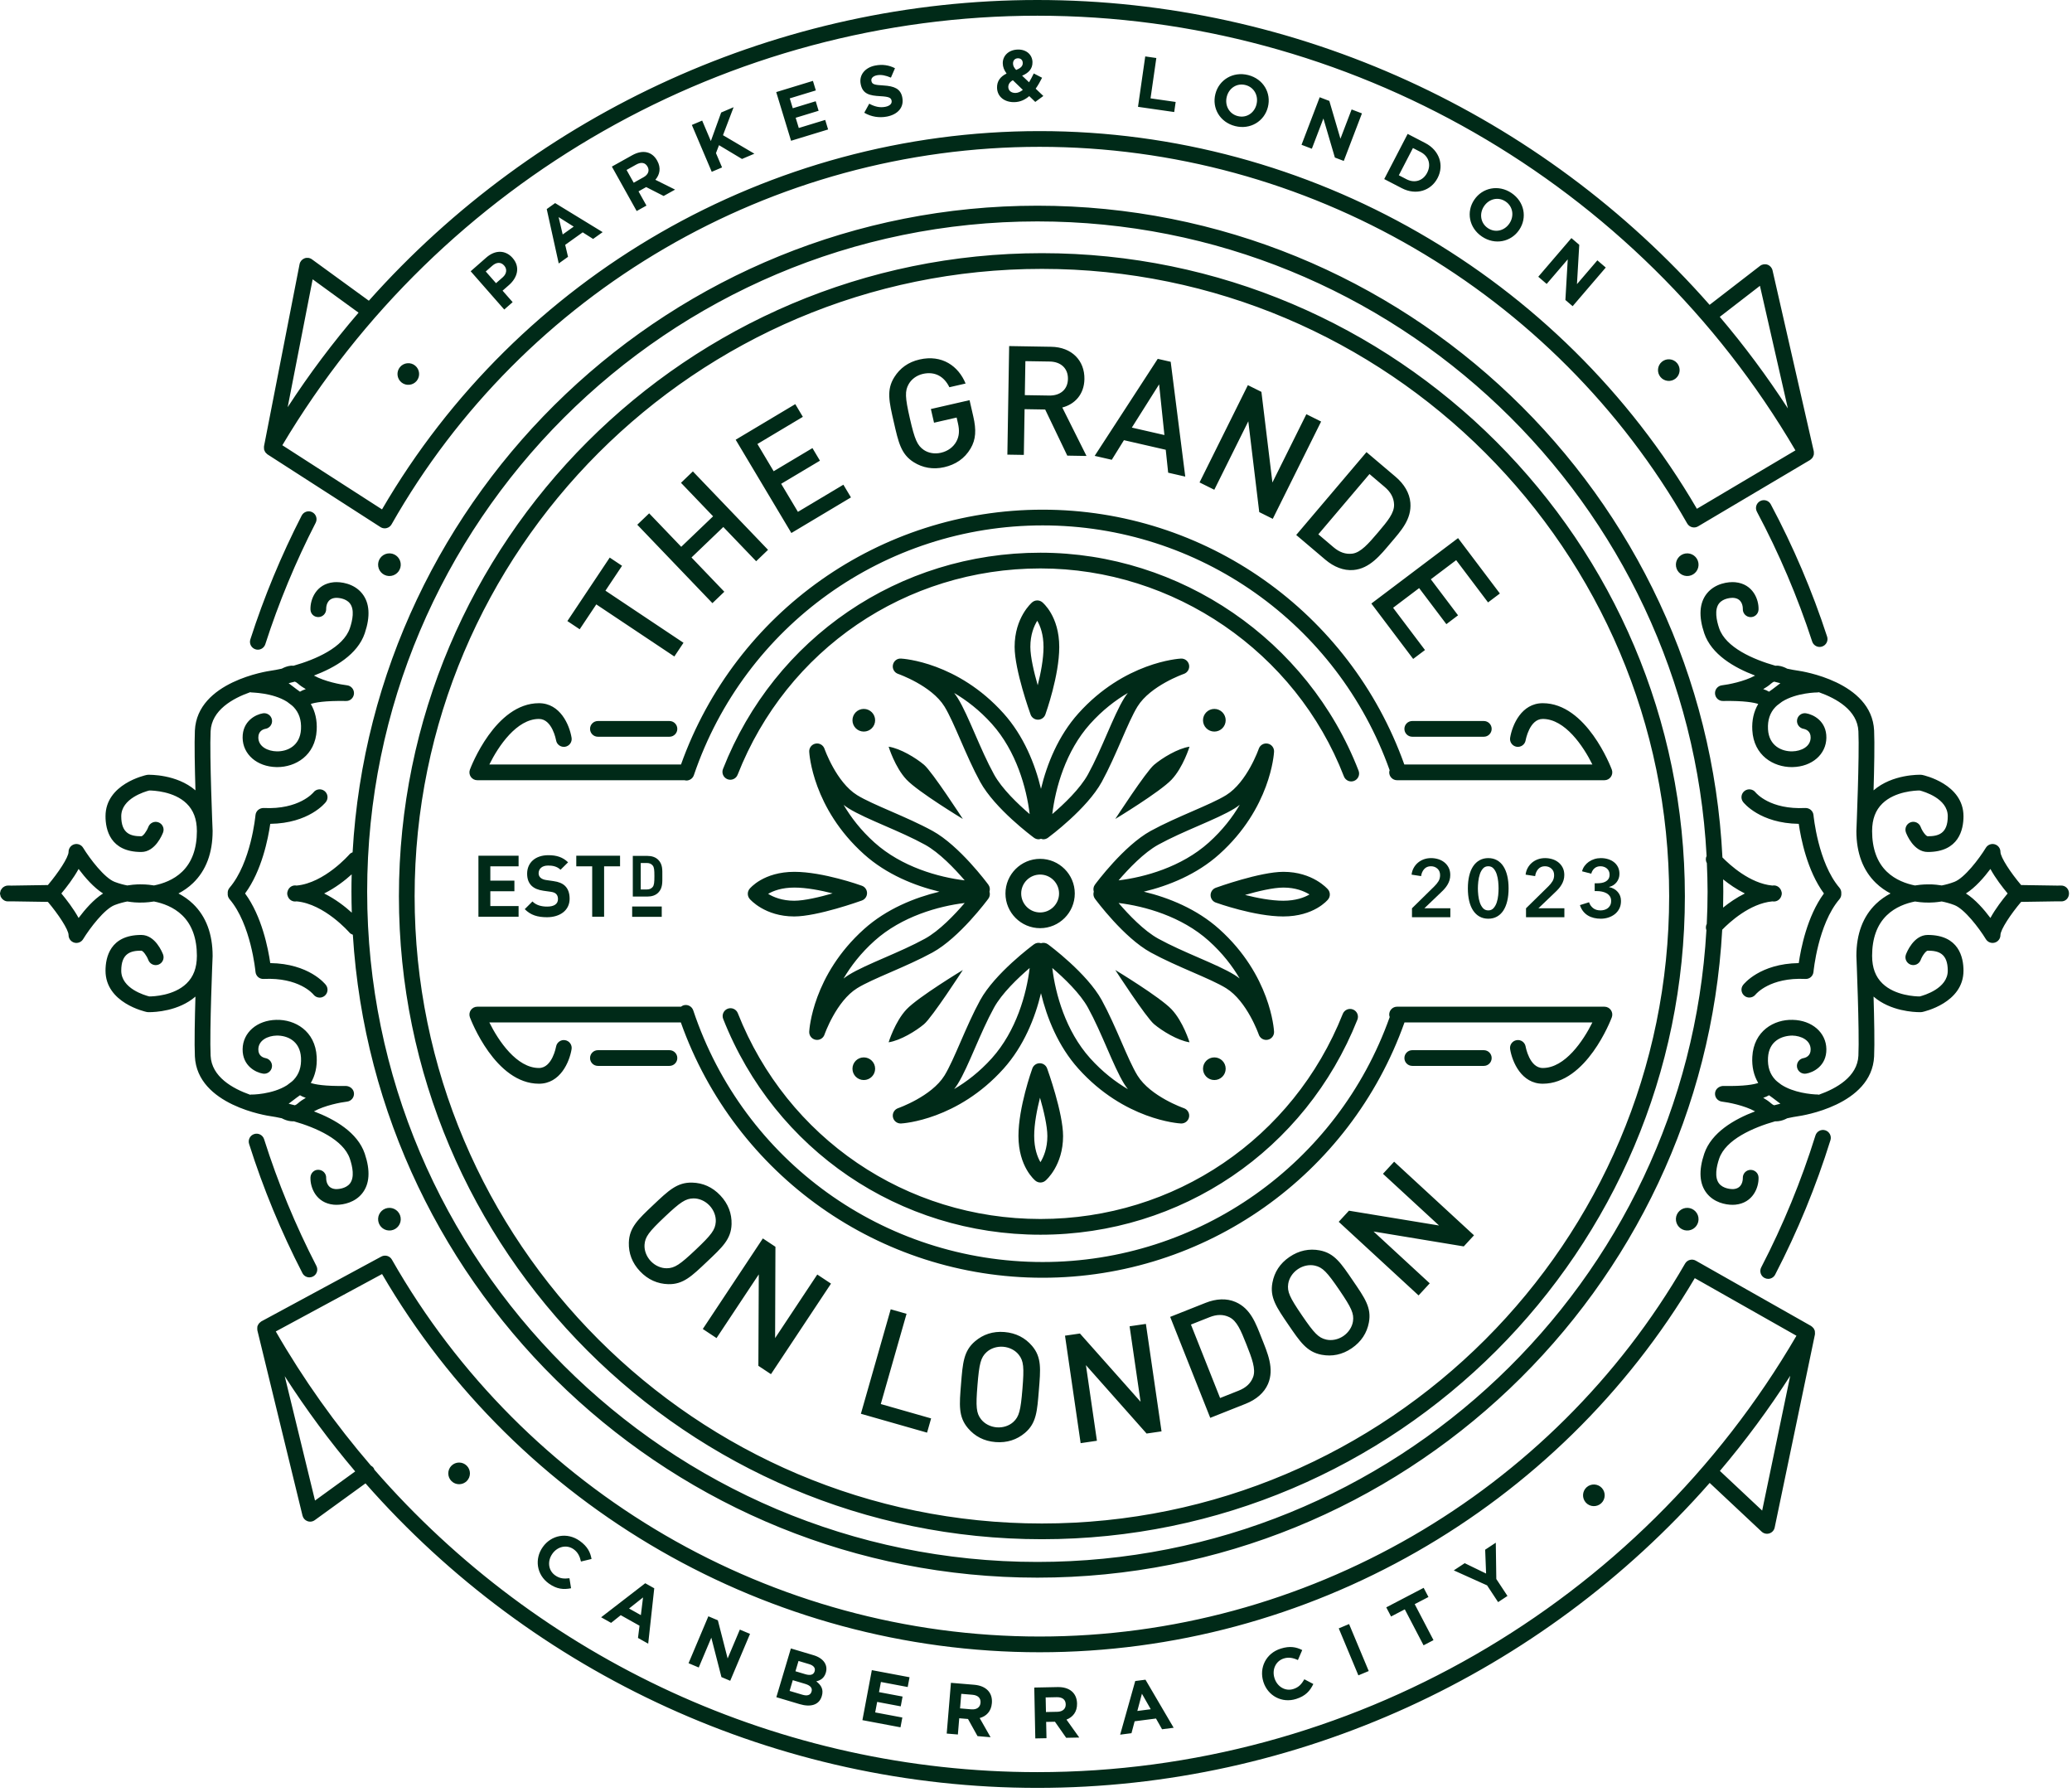 <?xml version="1.0" encoding="UTF-8"?> <svg xmlns="http://www.w3.org/2000/svg" xmlns:xlink="http://www.w3.org/1999/xlink" width="407px" height="352px" viewBox="0 0 407 352"> <title>TheGrande_Rondel_BritishGreen</title> <g id="Page-1" stroke="none" stroke-width="1" fill="none" fill-rule="evenodd"> <g id="TheGrande_Rondel_BritishGreen" fill="#002A18"> <path d="M406.402,175.489 C406.402,175.475 406.407,175.466 406.407,175.451 C406.396,174.601 405.728,173.913 404.84,173.933 L404.131,173.944 L397.004,173.834 C394.968,171.43 392.945,168.388 392.945,167.319 C392.945,166.625 392.486,166.018 391.818,165.83 C391.153,165.644 390.445,165.92 390.082,166.512 C388.744,168.701 385.875,172.458 383.886,173.213 C382.986,173.558 382.156,173.77 381.418,173.915 C379.827,173.654 378.791,173.701 378.803,173.704 C378.704,173.701 377.638,173.677 376.149,173.918 C374.48,173.584 372.311,172.847 370.609,171.195 C368.705,169.343 367.738,166.666 367.735,163.24 C367.738,163.231 367.738,163.205 367.738,163.191 C367.744,160.888 368.406,159.132 369.765,157.811 C372.247,155.407 376.3,155.264 377.09,155.262 C377.94,155.482 382.597,156.832 382.597,160.322 C382.597,163.777 380.707,164.253 378.666,164.253 C378.329,164.253 377.609,163.313 377.273,162.421 C376.974,161.62 376.082,161.213 375.287,161.512 C374.488,161.809 374.082,162.7 374.378,163.501 C374.523,163.893 375.888,167.342 378.666,167.342 C384.775,167.342 385.686,162.944 385.686,160.322 C385.686,153.993 377.926,152.28 377.598,152.21 C377.511,152.19 377.424,152.181 377.334,152.178 C377.093,152.167 371.724,152.024 368.02,155.238 C368.15,150.921 368.246,145.997 368.13,143.486 C367.68,133.867 353.793,131.817 353.204,131.73 C352.626,131.655 351.892,131.518 351.064,131.341 C350.539,131.057 349.944,130.827 349.284,130.755 C349.104,130.737 348.924,130.752 348.742,130.76 C344.384,129.524 338.972,127.175 337.689,123.395 C337.16,121.833 336.728,119.716 337.683,118.511 C338.496,117.486 340.072,117.388 340.557,117.434 C342.238,117.597 342.345,119.147 342.34,119.623 C342.316,120.471 342.981,121.182 343.829,121.211 C344.694,121.24 345.397,120.576 345.429,119.722 C345.498,117.751 344.337,114.696 340.856,114.359 C339.541,114.232 336.876,114.56 335.261,116.592 C333.804,118.433 333.636,121.057 334.765,124.388 C336.176,128.542 340.621,131.132 344.747,132.691 C342.633,133.858 339.477,134.462 338.243,134.604 C337.424,134.697 336.826,135.42 336.881,136.242 C336.937,137.061 337.619,137.711 338.446,137.682 C342.665,137.615 344.549,137.995 345.365,138.268 C344.494,139.746 344.093,141.465 344.204,143.416 C344.479,148.421 348.379,150.669 351.953,150.669 C352.014,150.669 352.069,150.669 352.13,150.666 C355.927,150.584 358.712,148.166 358.752,144.911 C358.796,141.607 356.154,140.318 354.749,140.1 C353.924,139.976 353.143,140.536 353.001,141.366 C352.861,142.199 353.425,142.995 354.255,143.149 C354.682,143.23 355.681,143.558 355.663,144.871 C355.646,146.679 353.785,147.539 352.066,147.576 C350.007,147.617 347.47,146.514 347.287,143.245 C347.185,141.436 347.664,140.002 348.744,138.864 C348.849,138.75 348.965,138.655 349.075,138.553 L350.039,137.824 C352.888,136.027 356.929,136.001 357.054,136.001 L357.065,136.001 C357.138,136.001 357.199,135.972 357.272,135.96 C360.697,137.171 364.849,139.482 365.044,143.631 C365.267,148.427 364.652,163.011 364.649,163.159 L364.649,163.167 C364.649,163.188 364.646,163.205 364.646,163.225 C364.646,167.537 365.938,170.974 368.484,173.433 C369.384,174.304 370.366,174.969 371.358,175.489 C370.366,176.012 369.381,176.674 368.484,177.545 C365.935,180.004 364.646,183.441 364.646,187.753 C364.646,187.773 364.649,187.79 364.649,187.811 L364.649,187.819 C364.652,187.968 365.267,202.551 365.044,207.35 C364.849,211.499 360.695,213.81 357.274,215.018 C357.205,215.006 357.138,214.977 357.068,214.977 L357.054,214.977 C355.73,214.957 352.281,214.611 349.883,213.038 L349.363,212.643 C349.154,212.477 348.936,212.315 348.753,212.123 C347.664,210.985 347.185,209.551 347.287,207.733 C347.47,204.464 349.961,203.428 352.066,203.402 C353.785,203.439 355.646,204.299 355.663,206.108 C355.681,207.42 354.682,207.748 354.275,207.826 C353.433,207.957 352.856,208.747 352.983,209.589 C353.117,210.431 353.904,211.003 354.749,210.878 C356.154,210.66 358.796,209.371 358.752,206.067 C358.712,202.812 355.927,200.394 352.136,200.313 C348.495,200.205 344.485,202.47 344.204,207.562 C344.093,209.516 344.494,211.235 345.365,212.71 C344.558,212.988 342.688,213.38 338.446,213.296 C337.625,213.351 336.937,213.918 336.881,214.736 C336.826,215.558 337.424,216.278 338.243,216.374 C339.48,216.516 342.636,217.117 344.747,218.287 C340.621,219.849 336.176,222.436 334.765,226.591 C333.636,229.921 333.804,232.545 335.261,234.386 C336.681,236.177 338.911,236.642 340.325,236.642 C340.519,236.642 340.696,236.636 340.856,236.619 C344.337,236.285 345.498,233.228 345.429,231.256 C345.397,230.408 344.7,229.778 343.847,229.778 C342.999,229.796 342.325,230.501 342.34,231.352 C342.345,231.825 342.241,233.381 340.557,233.547 C340.069,233.59 338.496,233.492 337.683,232.47 C336.728,231.262 337.16,229.145 337.689,227.583 C338.966,223.824 344.352,221.472 348.71,220.232 C348.753,220.235 348.797,220.247 348.84,220.247 C348.988,220.247 349.136,220.235 349.284,220.221 C349.944,220.151 350.536,219.924 351.064,219.643 C351.889,219.46 352.629,219.323 353.204,219.242 C353.793,219.164 367.68,217.111 368.13,207.495 C368.246,204.981 368.15,200.06 368.02,195.743 C371.335,198.614 375.986,198.803 377.095,198.803 C377.229,198.803 377.307,198.8 377.334,198.8 C377.424,198.797 377.511,198.788 377.598,198.768 C377.926,198.695 385.686,196.985 385.686,190.656 C385.686,188.034 384.775,183.636 378.666,183.636 C375.888,183.636 374.523,187.085 374.378,187.48 C374.082,188.278 374.488,189.161 375.284,189.463 C376.076,189.756 376.968,189.358 377.273,188.56 C377.609,187.669 378.329,186.725 378.666,186.725 C380.707,186.725 382.597,187.201 382.597,190.656 C382.597,194.149 377.934,195.499 377.09,195.714 C376.294,195.714 372.244,195.571 369.765,193.167 C368.406,191.852 367.744,190.087 367.738,187.788 C367.738,187.773 367.738,187.747 367.735,187.738 C367.738,184.312 368.705,181.635 370.609,179.786 C372.308,178.134 374.471,177.399 376.155,177.066 C377.609,177.301 378.626,177.277 378.669,177.275 C378.689,177.275 378.797,177.28 378.98,177.28 C379.415,177.28 380.286,177.243 381.416,177.06 C382.147,177.205 382.983,177.42 383.886,177.765 C385.875,178.52 388.744,182.277 390.082,184.466 C390.445,185.058 391.153,185.334 391.818,185.146 C392.486,184.96 392.945,184.353 392.945,183.659 C392.945,182.591 394.968,179.548 397.004,177.144 L404.131,177.034 L404.84,177.045 C405.737,177.089 406.396,176.377 406.407,175.524 C406.407,175.512 406.402,175.501 406.402,175.489 L406.402,175.489 Z M349.717,216.786 C349.334,216.876 348.924,216.978 348.495,217.094 C348.329,217.036 348.138,216.931 347.911,216.728 C347.45,216.319 346.918,215.953 346.349,215.628 C346.825,215.471 347.197,215.297 347.487,215.122 C347.72,215.305 347.955,215.477 348.202,215.639 L349.717,216.786 Z M349.717,134.192 L348.213,135.336 C347.963,135.499 347.722,135.673 347.487,135.859 C347.194,135.682 346.825,135.507 346.349,135.351 C346.915,135.025 347.45,134.662 347.911,134.25 C348.138,134.047 348.329,133.942 348.495,133.884 C348.927,134.001 349.334,134.105 349.717,134.192 L349.717,134.192 Z M394.356,175.489 C393.374,176.671 391.952,178.5 390.973,180.303 C389.737,178.648 387.983,176.627 386.163,175.489 C387.983,174.351 389.737,172.33 390.973,170.675 C391.952,172.478 393.374,174.307 394.356,175.489 L394.356,175.489 Z M358.897,125.041 C355.985,116.107 352.263,107.362 347.83,99.053 C347.432,98.304 346.497,98.017 345.742,98.42 C344.99,98.821 344.706,99.756 345.107,100.508 C349.45,108.66 353.102,117.237 355.962,126.002 C356.174,126.652 356.778,127.067 357.428,127.067 C357.588,127.067 357.748,127.041 357.904,126.989 C358.72,126.728 359.162,125.851 358.897,125.041 L358.897,125.041 Z M356.276,89.339 C356.296,89.249 356.293,89.159 356.296,89.069 C356.299,88.955 356.305,88.851 356.284,88.741 C356.282,88.711 356.29,88.688 356.284,88.662 L348.175,53.099 C348.056,52.585 347.685,52.167 347.194,51.99 C346.698,51.813 346.143,51.897 345.725,52.222 L335.813,59.876 C302.796,22.318 254.709,0 203.77,0 C153.278,0 105.46,22.016 72.452,59.066 L61.271,50.933 C60.842,50.623 60.287,50.55 59.797,50.748 C59.309,50.939 58.946,51.369 58.844,51.889 L51.859,87.649 C51.856,87.663 51.862,87.678 51.859,87.69 C51.839,87.817 51.853,87.942 51.862,88.076 C51.868,88.142 51.856,88.218 51.873,88.285 C51.897,88.398 51.958,88.5 52.007,88.607 C52.042,88.677 52.059,88.752 52.103,88.819 C52.152,88.889 52.228,88.944 52.291,89.008 C52.367,89.083 52.437,89.173 52.527,89.234 C52.532,89.237 52.532,89.243 52.541,89.246 L74.734,103.527 C74.984,103.687 75.274,103.771 75.567,103.771 C75.692,103.771 75.814,103.759 75.936,103.728 C76.351,103.629 76.703,103.362 76.912,102.993 C102.891,57.254 151.669,28.839 204.211,28.839 C256.674,28.839 305.415,57.187 331.417,102.822 C331.623,103.182 331.966,103.443 332.367,103.55 C332.764,103.655 333.188,103.597 333.548,103.385 L355.567,90.337 C355.588,90.323 355.596,90.303 355.617,90.288 C355.71,90.233 355.776,90.154 355.855,90.079 C355.921,90.009 355.991,89.951 356.046,89.873 C356.099,89.792 356.131,89.704 356.168,89.614 C356.209,89.522 356.255,89.434 356.276,89.339 L356.276,89.339 Z M70.431,61.414 C65.409,67.253 60.755,73.449 56.507,79.978 L61.414,54.859 L70.431,61.414 Z M351.189,80.219 C347.095,73.905 342.627,67.903 337.813,62.233 L345.702,56.139 L351.189,80.219 Z M352.673,88.459 L333.319,99.933 C306.582,54.133 257.261,25.75 204.211,25.75 C151.103,25.75 101.761,54.179 75.039,100.052 L55.459,87.451 C86.472,35.377 143.163,3.087 203.77,3.087 C264.862,3.087 321.773,35.761 352.673,88.459 L352.673,88.459 Z M329.164,74.328 C330.064,73.579 330.186,72.232 329.437,71.332 C328.688,70.432 327.341,70.31 326.441,71.059 C325.541,71.808 325.419,73.155 326.168,74.055 C326.917,74.956 328.264,75.077 329.164,74.328 L329.164,74.328 Z M308.911,60.14 L315.417,52.548 L313.768,51.134 L309.761,55.811 L310.211,48.085 L308.67,46.764 L302.161,54.356 L303.81,55.77 L307.95,50.942 L307.488,58.923 L308.911,60.14 Z M298.424,45.135 C300.012,42.778 299.46,39.637 296.903,37.912 C294.345,36.19 291.186,36.867 289.598,39.224 L289.58,39.247 C287.992,41.602 288.544,44.746 291.102,46.468 C293.66,48.193 296.818,47.516 298.407,45.159 L298.424,45.135 Z M296.502,43.875 L296.485,43.899 C295.526,45.318 293.726,45.792 292.257,44.804 C290.791,43.814 290.547,41.93 291.505,40.508 L291.52,40.484 C292.478,39.065 294.278,38.588 295.744,39.578 C297.213,40.568 297.457,42.453 296.502,43.875 L296.502,43.875 Z M282.392,34.953 C283.69,32.457 282.755,29.542 279.965,28.096 L276.504,26.302 L271.902,35.174 L275.363,36.968 C278.153,38.414 281.085,37.474 282.38,34.977 L282.392,34.953 Z M280.339,33.92 L280.328,33.946 C279.512,35.517 277.874,36.036 276.277,35.206 L274.771,34.425 L277.543,29.074 L279.053,29.858 C280.65,30.686 281.155,32.349 280.339,33.92 L280.339,33.92 Z M263.956,31.609 L267.524,22.272 L265.497,21.497 L263.3,27.248 L261.119,19.824 L259.226,19.101 L255.658,28.441 L257.685,29.214 L259.955,23.276 L262.208,30.944 L263.956,31.609 Z M249.05,21.032 C249.75,18.277 248.167,15.501 245.177,14.743 C242.187,13.986 239.437,15.69 238.74,18.448 L238.732,18.474 C238.035,21.232 239.617,24.005 242.608,24.763 C245.598,25.523 248.347,23.816 249.044,21.058 L249.05,21.032 Z M246.814,20.495 L246.809,20.521 C246.388,22.185 244.852,23.239 243.133,22.803 C241.417,22.368 240.549,20.675 240.97,19.011 L240.976,18.985 C241.397,17.322 242.933,16.268 244.651,16.703 C246.367,17.139 247.235,18.831 246.814,20.495 L246.814,20.495 Z M230.933,20.025 L225.998,19.316 L227.136,11.396 L224.958,11.082 L223.536,20.983 L230.649,22.005 L230.933,20.025 Z M204.943,18.852 L203.436,17.417 C203.921,16.735 204.33,15.98 204.696,15.272 L203.061,14.427 C202.762,15.048 202.452,15.641 202.135,16.163 L200.773,14.868 C202.004,14.351 202.841,13.547 202.809,12.191 C202.774,10.763 201.633,9.692 199.934,9.732 C198.007,9.782 196.938,11.065 196.973,12.447 C196.99,13.147 197.22,13.756 197.722,14.444 C196.479,15.045 195.815,15.96 195.847,17.246 C195.893,19.032 197.362,20.109 199.272,20.062 C200.428,20.033 201.374,19.566 202.173,18.875 L203.357,20.019 L204.943,18.852 Z M199.603,13.742 C199.18,13.28 199,12.955 198.988,12.499 C198.973,11.884 199.348,11.463 199.932,11.448 C200.489,11.434 200.884,11.767 200.898,12.366 C200.913,13.007 200.466,13.39 199.603,13.742 L199.603,13.742 Z M200.913,17.65 C200.466,18.018 199.987,18.245 199.484,18.256 C198.671,18.277 198.076,17.821 198.059,17.107 C198.047,16.607 198.306,16.114 198.953,15.757 L200.913,17.65 Z M177.236,19.145 L177.233,19.116 C176.894,17.409 175.634,16.915 173.543,16.787 C171.76,16.689 171.299,16.561 171.174,15.916 L171.168,15.887 C171.072,15.411 171.432,14.947 172.26,14.784 C173.087,14.621 174.013,14.819 175.001,15.249 L175.799,13.402 C174.649,12.801 173.34,12.592 171.911,12.874 C169.911,13.269 168.712,14.726 169.063,16.506 L169.069,16.535 C169.452,18.48 170.834,18.776 172.91,18.892 C174.632,18.988 175.021,19.203 175.128,19.749 L175.134,19.778 C175.247,20.353 174.786,20.806 173.903,20.98 C172.782,21.2 171.766,20.922 170.741,20.367 L169.766,22.144 C171.151,22.963 172.751,23.186 174.237,22.893 C176.351,22.478 177.622,21.09 177.236,19.145 L177.236,19.145 Z M155.386,27.649 L162.664,25.428 L162.095,23.555 L156.904,25.14 L156.294,23.131 L160.8,21.758 L160.228,19.885 L155.723,21.261 L155.133,19.322 L160.252,17.76 L159.683,15.887 L152.471,18.088 L155.386,27.649 Z M148.183,30.189 L142.016,26.554 L144.103,21.058 L141.659,22.098 L139.632,27.707 L137.925,23.683 L135.899,24.542 L139.806,33.746 L141.833,32.886 L140.637,30.073 L141.235,28.517 L145.75,31.223 L148.183,30.189 Z M132.606,37.241 L128.733,35.313 C129.613,34.283 129.88,32.97 129.093,31.562 L129.079,31.536 C128.074,29.742 126.236,29.347 124.178,30.494 L120.189,32.721 L125.06,41.451 L126.982,40.38 L125.423,37.587 L126.93,36.745 L130.359,38.493 L132.606,37.241 Z M126.419,34.805 L124.477,35.891 L123.075,33.383 L124.985,32.317 C125.92,31.798 126.73,31.899 127.189,32.724 L127.203,32.747 C127.612,33.484 127.357,34.283 126.419,34.805 L126.419,34.805 Z M116.504,46.93 L118.377,45.594 L109.043,39.889 L107.394,41.065 L109.751,51.749 L111.577,50.446 L111.02,48.091 L114.458,45.635 L116.504,46.93 Z M112.692,44.511 L110.529,46.053 L109.728,42.644 L112.692,44.511 Z M99.979,55.988 C101.663,54.51 102.226,52.423 100.699,50.684 L100.681,50.66 C99.334,49.125 97.316,49.014 95.525,50.585 L92.453,53.279 L99.047,60.796 L100.699,59.347 L98.721,57.091 L99.979,55.988 Z M98.742,54.473 L97.432,55.619 L95.415,53.323 L96.692,52.202 C97.519,51.476 98.385,51.421 99.035,52.161 L99.052,52.185 C99.619,52.829 99.569,53.747 98.742,54.473 L98.742,54.473 Z M81.847,74.813 C82.591,73.907 82.457,72.563 81.554,71.817 C80.651,71.074 79.304,71.207 78.561,72.11 C77.815,73.016 77.948,74.36 78.851,75.104 C79.757,75.85 81.101,75.716 81.847,74.813 L81.847,74.813 Z M59.257,101.268 C55.25,109.073 51.859,117.251 49.176,125.59 C48.912,126.4 49.362,127.271 50.172,127.529 C50.329,127.584 50.488,127.607 50.642,127.607 C51.299,127.607 51.902,127.189 52.114,126.533 C54.748,118.357 58.075,110.33 62.009,102.679 C62.395,101.919 62.096,100.993 61.338,100.601 C60.578,100.209 59.648,100.514 59.257,101.268 L59.257,101.268 Z M53.206,131.736 C52.614,131.817 38.733,133.867 38.28,143.486 C38.164,145.997 38.263,150.921 38.393,155.238 C34.689,152.03 29.317,152.178 29.076,152.178 C28.989,152.181 28.902,152.19 28.815,152.21 C28.484,152.28 20.726,153.993 20.726,160.322 C20.726,162.944 21.638,167.342 27.747,167.342 C30.522,167.342 31.884,163.893 32.035,163.501 C32.331,162.7 31.925,161.817 31.129,161.521 C30.334,161.219 29.442,161.626 29.14,162.418 C28.801,163.313 28.084,164.253 27.747,164.253 C25.706,164.253 23.816,163.777 23.816,160.322 C23.816,156.829 28.475,155.479 29.323,155.262 C30.116,155.27 34.166,155.407 36.643,157.811 C38.004,159.132 38.666,160.888 38.672,163.191 C38.675,163.205 38.675,163.231 38.675,163.24 C38.672,166.666 37.708,169.343 35.801,171.195 C34.105,172.844 31.942,173.579 30.255,173.913 C28.801,173.677 27.787,173.701 27.744,173.704 C27.674,173.701 26.603,173.654 24.994,173.915 C24.26,173.77 23.427,173.558 22.524,173.213 C20.538,172.458 17.669,168.701 16.325,166.512 C15.965,165.92 15.257,165.644 14.592,165.83 C13.927,166.018 13.468,166.625 13.468,167.319 C13.468,168.388 11.442,171.43 9.409,173.834 L2.279,173.944 L1.57,173.933 C1.344,173.93 1.129,173.991 0.926,174.084 C0.914,174.093 0.908,174.098 0.903,174.101 C0.74,174.183 0.589,174.281 0.461,174.409 C0.406,174.464 0.374,174.534 0.328,174.595 C0.255,174.694 0.18,174.784 0.13,174.9 C0.095,174.975 0.093,175.068 0.072,175.155 C0.049,175.257 0.005,175.347 0,175.451 C0,175.466 0.008,175.475 0.008,175.489 C0.008,175.501 0,175.512 0,175.524 C0.005,175.64 0.049,175.742 0.075,175.849 C0.095,175.925 0.098,176.006 0.124,176.076 C0.197,176.241 0.299,176.386 0.415,176.52 C0.426,176.528 0.429,176.546 0.444,176.555 C0.734,176.865 1.138,177.063 1.57,177.045 L2.279,177.034 L9.409,177.144 C11.442,179.548 13.468,182.591 13.468,183.659 C13.468,184.353 13.927,184.96 14.592,185.148 C15.257,185.334 15.968,185.058 16.325,184.466 C17.666,182.277 20.532,178.523 22.524,177.765 C23.427,177.42 24.26,177.208 24.994,177.063 C26.121,177.248 26.974,177.28 27.366,177.28 C27.529,177.28 27.613,177.275 27.604,177.275 C27.709,177.28 28.766,177.304 30.252,177.063 C31.922,177.394 34.096,178.125 35.801,179.783 C37.708,181.635 38.672,184.312 38.675,187.738 C38.675,187.747 38.675,187.773 38.672,187.788 C38.666,190.087 38.004,191.852 36.643,193.167 C34.163,195.574 30.104,195.714 29.32,195.714 C28.47,195.499 23.816,194.175 23.816,190.656 C23.816,187.201 25.706,186.725 27.747,186.725 C28.084,186.725 28.801,187.669 29.137,188.557 C29.434,189.352 30.325,189.765 31.126,189.466 C31.922,189.17 32.331,188.281 32.035,187.48 C31.884,187.085 30.522,183.636 27.747,183.636 C21.638,183.636 20.726,188.034 20.726,190.656 C20.726,196.985 28.484,198.695 28.815,198.768 C28.902,198.788 28.989,198.797 29.076,198.8 C29.105,198.8 29.184,198.803 29.317,198.803 C30.427,198.803 35.078,198.614 38.39,195.743 C38.263,200.06 38.164,204.981 38.28,207.495 C38.733,217.111 52.614,219.164 53.206,219.242 C53.784,219.323 54.521,219.46 55.349,219.643 C55.874,219.924 56.469,220.151 57.128,220.221 C57.276,220.235 57.425,220.247 57.573,220.247 C57.616,220.247 57.66,220.235 57.703,220.232 C62.058,221.472 67.444,223.824 68.721,227.583 C69.25,229.145 69.682,231.262 68.727,232.47 C67.914,233.492 66.338,233.593 65.853,233.547 C64.175,233.381 64.062,231.831 64.07,231.352 C64.096,230.507 63.432,229.796 62.581,229.767 C61.727,229.7 61.016,230.406 60.984,231.256 C60.914,233.228 62.073,236.285 65.557,236.619 C65.716,236.636 65.894,236.642 66.085,236.642 C67.499,236.642 69.732,236.177 71.151,234.386 C72.609,232.545 72.777,229.921 71.648,226.591 C70.237,222.436 65.792,219.849 61.666,218.287 C63.777,217.117 66.933,216.516 68.167,216.374 C68.983,216.278 69.584,215.558 69.531,214.736 C69.476,213.918 68.774,213.343 67.964,213.296 C63.728,213.369 61.855,212.983 61.048,212.71 C61.916,211.235 62.314,209.516 62.206,207.562 C61.928,202.473 57.924,200.214 54.277,200.313 C50.483,200.394 47.698,202.812 47.658,206.067 C47.617,209.371 50.259,210.66 51.664,210.878 C52.492,211.008 53.267,210.442 53.412,209.612 C53.552,208.779 52.985,207.983 52.158,207.829 C51.728,207.748 50.732,207.42 50.744,206.108 C50.767,204.299 52.628,203.439 54.344,203.402 C56.449,203.367 58.943,204.464 59.123,207.733 C59.222,209.548 58.748,210.976 57.668,212.115 C57.558,212.228 57.442,212.326 57.326,212.434 L56.362,213.163 C53.479,214.983 49.374,215.015 49.353,214.977 L49.347,214.977 C49.269,214.977 49.202,215.012 49.127,215.021 C45.707,213.813 41.561,211.508 41.369,207.35 C41.143,202.551 41.758,187.968 41.764,187.819 L41.764,187.753 C41.764,183.441 40.475,180.004 37.929,177.545 C37.029,176.674 36.044,176.012 35.054,175.489 C36.047,174.966 37.029,174.304 37.929,173.433 C40.475,170.974 41.764,167.537 41.764,163.225 L41.764,163.159 C41.758,163.011 41.143,148.427 41.369,143.631 C41.561,139.482 45.715,137.168 49.138,135.96 C49.208,135.972 49.272,136.001 49.347,136.001 L49.353,136.001 C49.371,136.036 53.499,136.015 56.385,137.833 L57.329,138.55 C57.445,138.655 57.558,138.75 57.668,138.864 C58.748,140.002 59.222,141.436 59.123,143.245 C58.943,146.514 56.417,147.626 54.347,147.576 C52.628,147.539 50.767,146.679 50.744,144.871 C50.732,143.558 51.728,143.23 52.135,143.152 C52.98,143.021 53.557,142.231 53.424,141.387 C53.293,140.545 52.498,139.976 51.664,140.1 C50.259,140.318 47.617,141.607 47.658,144.911 C47.698,148.166 50.483,150.584 54.277,150.666 C54.338,150.669 54.399,150.669 54.46,150.669 C58.031,150.669 61.931,148.421 62.206,143.416 C62.314,141.465 61.916,139.743 61.048,138.268 C61.855,137.995 63.736,137.612 67.964,137.682 C68.782,137.72 69.476,137.061 69.531,136.242 C69.584,135.417 68.983,134.697 68.167,134.604 C66.933,134.462 63.78,133.864 61.666,132.691 C65.792,131.132 70.237,128.542 71.648,124.388 C72.777,121.057 72.609,118.433 71.146,116.592 C69.537,114.56 66.875,114.235 65.554,114.359 C62.073,114.696 60.914,117.751 60.984,119.722 C61.016,120.57 61.669,121.223 62.566,121.203 C63.414,121.182 64.082,120.471 64.07,119.626 C64.062,119.153 64.172,117.597 65.853,117.434 C66.344,117.388 67.914,117.481 68.727,118.511 C69.682,119.716 69.25,121.833 68.721,123.395 C67.441,127.169 62.021,129.524 57.657,130.76 C57.483,130.755 57.306,130.74 57.128,130.755 C56.469,130.827 55.877,131.054 55.349,131.335 C54.524,131.518 53.784,131.655 53.206,131.736 L53.206,131.736 Z M56.693,134.192 C57.076,134.105 57.483,134.001 57.912,133.884 C58.078,133.942 58.275,134.047 58.502,134.25 C58.963,134.662 59.492,135.025 60.064,135.351 C59.585,135.507 59.216,135.682 58.923,135.859 C58.69,135.673 58.449,135.499 58.203,135.336 L56.693,134.192 Z M56.696,216.786 L58.211,215.636 C58.458,215.477 58.693,215.302 58.923,215.122 C59.216,215.297 59.585,215.471 60.064,215.633 C59.492,215.953 58.963,216.319 58.502,216.728 C58.275,216.931 58.084,217.036 57.912,217.094 C57.485,216.978 57.076,216.873 56.696,216.786 L56.696,216.786 Z M20.247,175.489 C18.43,176.627 16.676,178.648 15.44,180.303 C14.455,178.5 13.038,176.671 12.054,175.489 C13.038,174.307 14.455,172.478 15.44,170.675 C16.676,172.33 18.43,174.348 20.247,175.489 L20.247,175.489 Z M48.929,224.683 C51.682,233.387 55.209,241.926 59.405,250.058 C59.678,250.592 60.218,250.894 60.778,250.894 C61.019,250.894 61.257,250.836 61.483,250.723 C62.244,250.331 62.54,249.399 62.148,248.641 C58.034,240.666 54.576,232.287 51.873,223.748 C51.615,222.938 50.747,222.482 49.934,222.744 C49.121,222.999 48.674,223.87 48.929,224.683 L48.929,224.683 Z M333.618,239.127 C333.432,237.911 332.294,237.077 331.081,237.266 C329.864,237.455 329.031,238.59 329.22,239.804 C329.411,241.02 330.546,241.853 331.763,241.665 C332.974,241.476 333.807,240.341 333.618,239.127 L333.618,239.127 Z M76.151,237.266 C74.937,237.455 74.107,238.59 74.296,239.804 C74.482,241.02 75.62,241.853 76.833,241.665 C78.05,241.476 78.88,240.341 78.694,239.127 C78.506,237.911 77.367,237.077 76.151,237.266 L76.151,237.266 Z M53.087,189.164 C52.678,186.336 51.438,179.96 48.14,175.489 C51.438,171.018 52.678,164.642 53.087,161.814 C60.702,161.71 63.879,157.703 64.015,157.523 C64.535,156.844 64.41,155.877 63.736,155.357 C63.057,154.835 62.084,154.963 61.568,155.639 C61.541,155.674 58.763,159.05 51.801,158.702 C50.968,158.679 50.259,159.283 50.184,160.11 C50.178,160.2 49.31,169.43 45.094,174.363 C44.815,174.685 44.696,175.094 44.731,175.489 C44.696,175.884 44.818,176.293 45.094,176.616 C49.31,181.548 50.178,190.778 50.184,190.868 C50.259,191.695 50.941,192.331 51.801,192.276 C58.708,191.948 61.449,195.185 61.576,195.351 C61.884,195.74 62.334,195.943 62.793,195.943 C63.121,195.943 63.452,195.838 63.736,195.621 C64.41,195.101 64.535,194.134 64.015,193.458 C63.879,193.275 60.705,189.268 53.087,189.164 L53.087,189.164 Z M76.833,113.114 C78.05,112.925 78.88,111.787 78.694,110.574 C78.506,109.357 77.367,108.527 76.151,108.713 C74.937,108.901 74.107,110.039 74.296,111.256 C74.482,112.469 75.62,113.3 76.833,113.114 L76.833,113.114 Z M331.763,113.114 C332.974,112.925 333.807,111.787 333.618,110.574 C333.432,109.357 332.294,108.527 331.081,108.713 C329.864,108.901 329.031,110.039 329.22,111.256 C329.411,112.469 330.546,113.3 331.763,113.114 L331.763,113.114 Z M338.293,182.608 C339.683,181.177 343.704,177.455 348.143,177.042 C348.222,177.045 348.297,177.063 348.379,177.066 L348.451,177.066 C349.131,177.066 349.691,176.618 349.897,176 C349.903,175.983 349.903,175.962 349.909,175.942 C349.944,175.826 349.987,175.718 349.994,175.596 C349.999,175.559 349.978,175.527 349.978,175.489 C349.978,175.451 349.999,175.419 349.994,175.382 C349.987,175.268 349.944,175.176 349.915,175.074 C349.903,175.036 349.9,174.998 349.885,174.966 C349.668,174.331 349.064,173.875 348.379,173.913 C348.297,173.915 348.222,173.933 348.143,173.936 C343.748,173.529 339.764,169.874 338.336,168.411 C334.82,97.233 275.807,40.403 203.77,40.403 C132.075,40.403 73.288,96.693 69.261,167.4 C69.026,167.487 68.808,167.612 68.631,167.816 C68.585,167.871 63.745,173.428 58.269,173.936 C58.191,173.933 58.113,173.915 58.034,173.913 C57.332,173.875 56.739,174.331 56.519,174.972 C56.51,174.998 56.507,175.03 56.498,175.059 C56.469,175.17 56.423,175.265 56.417,175.382 C56.417,175.419 56.432,175.451 56.432,175.489 C56.432,175.527 56.417,175.559 56.417,175.596 C56.423,175.718 56.469,175.826 56.501,175.942 C56.51,175.962 56.51,175.983 56.516,176 C56.722,176.618 57.282,177.066 57.959,177.066 L58.034,177.066 C58.113,177.063 58.191,177.045 58.269,177.042 C63.745,177.55 68.585,183.107 68.631,183.163 C68.817,183.38 69.055,183.508 69.308,183.595 C73.689,253.963 132.316,309.872 203.77,309.872 C275.557,309.872 334.405,253.441 338.293,182.608 L338.293,182.608 Z M69.035,175.138 C69.035,176.52 69.061,177.893 69.102,179.263 C67.81,178.085 65.92,176.604 63.673,175.489 C65.905,174.383 67.784,172.911 69.079,171.735 C69.047,172.867 69.035,174 69.035,175.138 L69.035,175.138 Z M335.418,175.138 C335.418,177.26 335.357,179.371 335.256,181.47 C335.055,181.862 335.029,182.303 335.186,182.704 C331.246,251.786 273.818,306.786 203.77,306.786 C131.178,306.786 72.121,247.73 72.121,175.138 C72.121,102.549 131.178,43.489 203.77,43.489 C274.007,43.489 331.565,98.78 335.224,168.123 C335.003,168.57 335.032,169.093 335.276,169.543 C335.354,171.398 335.418,173.262 335.418,175.138 L335.418,175.138 Z M338.464,178.268 C338.49,177.228 338.504,176.183 338.504,175.138 C338.504,174.328 338.49,173.523 338.475,172.719 C339.643,173.666 341.097,174.676 342.74,175.489 C341.091,176.305 339.637,177.318 338.464,178.268 L338.464,178.268 Z M330.959,176.026 C330.959,106.384 274.297,49.726 204.658,49.726 C135.016,49.726 78.358,106.384 78.358,176.026 C78.358,245.668 135.016,302.324 204.658,302.324 C274.297,302.324 330.959,245.668 330.959,176.026 L330.959,176.026 Z M327.87,176.026 C327.87,243.961 272.599,299.235 204.658,299.235 C136.717,299.235 81.444,243.961 81.444,176.026 C81.444,108.085 136.717,52.812 204.658,52.812 C272.599,52.812 327.87,108.085 327.87,176.026 L327.87,176.026 Z M291.465,209.356 C292.315,209.356 293.006,208.668 293.006,207.815 C293.006,206.961 292.315,206.27 291.465,206.27 L277.41,206.27 C276.556,206.27 275.865,206.961 275.865,207.815 C275.865,208.668 276.556,209.356 277.41,209.356 L291.465,209.356 Z M296.633,206.079 C297.051,208.596 298.865,212.858 303.043,212.858 C311.614,212.858 316.407,200.35 316.605,199.816 C316.782,199.34 316.715,198.811 316.425,198.393 C316.14,197.978 315.664,197.729 315.156,197.729 L274.422,197.729 C273.574,197.729 272.881,198.42 272.881,199.273 C272.881,199.447 272.924,199.607 272.979,199.764 C262.745,228.574 235.454,247.878 204.806,247.878 C173.619,247.878 146.034,228.016 136.172,198.449 C135.899,197.639 135.025,197.2 134.218,197.473 C134.049,197.531 133.907,197.627 133.77,197.729 L93.751,197.729 C93.243,197.729 92.773,197.978 92.482,198.393 C92.195,198.811 92.128,199.34 92.305,199.816 C92.505,200.35 97.296,212.858 105.867,212.858 C110.044,212.858 111.859,208.596 112.274,206.079 C112.414,205.237 111.847,204.447 111.005,204.305 C110.175,204.159 109.374,204.731 109.229,205.568 C109.22,205.611 108.482,209.769 105.867,209.769 C101.5,209.769 97.911,204.438 96.12,200.818 L133.736,200.818 C144.414,230.87 172.78,250.967 204.806,250.967 C236.754,250.967 265.204,230.844 275.883,200.818 L312.793,200.818 C310.995,204.438 307.41,209.769 303.043,209.769 C300.427,209.769 299.687,205.611 299.681,205.573 C299.542,204.734 298.755,204.151 297.907,204.302 C297.062,204.441 296.493,205.237 296.633,206.079 L296.633,206.079 Z M142.887,153.046 C143.685,153.36 144.58,152.965 144.89,152.17 C154.57,127.552 177.913,111.648 204.374,111.648 C230.576,111.648 254.531,128.063 263.982,152.495 C264.22,153.104 264.803,153.485 265.422,153.485 C265.608,153.485 265.796,153.447 265.979,153.38 C266.775,153.07 267.17,152.175 266.865,151.38 C256.953,125.767 231.839,108.559 204.374,108.559 C176.638,108.559 152.16,125.23 142.016,151.04 C141.702,151.833 142.094,152.73 142.887,153.046 L142.887,153.046 Z M263.761,199.142 C254.023,223.615 230.713,239.426 204.374,239.426 C177.965,239.426 154.628,223.557 144.928,199.003 C144.614,198.208 143.717,197.819 142.925,198.132 C142.132,198.446 141.743,199.343 142.057,200.138 C152.227,225.879 176.687,242.515 204.374,242.515 C231.984,242.515 256.424,225.937 266.63,200.283 C266.949,199.488 266.56,198.591 265.767,198.277 C264.978,197.961 264.075,198.347 263.761,199.142 L263.761,199.142 Z M252.104,171.239 C247.532,171.239 239.164,174.244 238.813,174.371 C238.2,174.595 237.794,175.176 237.794,175.826 C237.794,176.473 238.203,177.06 238.813,177.277 C239.123,177.391 246.454,180.004 252.061,180.004 C258.135,180.004 260.771,176.79 260.878,176.653 C261.343,176.076 261.328,175.248 260.849,174.691 C260.727,174.548 257.844,171.239 252.104,171.239 L252.104,171.239 Z M244.561,175.776 C247.093,175.048 250.104,174.331 252.104,174.331 C254.485,174.331 256.178,175.045 257.223,175.684 C256.21,176.276 254.537,176.917 252.061,176.917 C249.695,176.917 246.887,176.366 244.561,175.776 L244.561,175.776 Z M238.534,207.687 C237.303,207.687 236.304,208.683 236.304,209.911 C236.304,211.139 237.303,212.135 238.534,212.135 C239.762,212.135 240.758,211.139 240.758,209.911 C240.758,208.683 239.762,207.687 238.534,207.687 L238.534,207.687 Z M233.654,146.659 C231.334,147.007 228.285,148.88 226.697,150.216 C225.106,151.551 219.073,160.856 219.073,160.856 C219.073,160.856 227.841,155.552 230.126,153.139 C232.414,150.724 233.654,146.659 233.654,146.659 L233.654,146.659 Z M181.507,150.216 C179.922,148.88 176.87,147.007 174.553,146.659 C174.553,146.659 175.79,150.724 178.078,153.139 C180.363,155.552 189.131,160.856 189.131,160.856 C189.131,160.856 183.098,151.551 181.507,150.216 L181.507,150.216 Z M174.553,204.72 C176.87,204.371 179.922,202.496 181.507,201.163 C183.098,199.831 189.131,190.522 189.131,190.522 C189.131,190.522 180.363,195.827 178.078,198.24 C175.79,200.658 174.553,204.72 174.553,204.72 L174.553,204.72 Z M204.31,182.306 C208.064,182.306 211.118,179.252 211.118,175.495 C211.118,171.744 208.064,168.689 204.31,168.689 C200.556,168.689 197.501,171.744 197.501,175.495 C197.501,179.252 200.556,182.306 204.31,182.306 L204.31,182.306 Z M204.31,179.22 C202.257,179.22 200.591,177.548 200.591,175.495 C200.591,173.448 202.257,171.776 204.31,171.776 C206.362,171.776 208.029,173.448 208.029,175.495 C208.029,177.548 206.362,179.22 204.31,179.22 L204.31,179.22 Z M226.697,201.163 C228.285,202.496 231.334,204.371 233.654,204.72 C233.654,204.72 232.414,200.658 230.126,198.24 C227.841,195.827 219.073,190.522 219.073,190.522 C219.073,190.522 225.106,199.831 226.697,201.163 L226.697,201.163 Z M202.78,209.859 C202.669,210.164 200.053,217.497 200.053,223.104 C200.053,229.18 203.27,231.817 203.407,231.924 C203.688,232.15 204.031,232.261 204.371,232.261 C204.725,232.261 205.082,232.136 205.369,231.889 C205.512,231.773 208.819,228.89 208.819,223.147 C208.819,218.574 205.817,210.207 205.686,209.853 C205.465,209.243 204.885,208.834 204.237,208.834 L204.231,208.834 C203.581,208.834 203,209.243 202.78,209.859 L202.78,209.859 Z M203.143,223.104 C203.143,220.735 203.697,217.927 204.284,215.604 C205.012,218.136 205.732,221.147 205.732,223.147 C205.732,225.528 205.015,227.223 204.374,228.269 C203.784,227.252 203.143,225.583 203.143,223.104 L203.143,223.104 Z M197.127,209.905 C201.093,205.486 203.317,199.938 204.478,195.081 C205.639,199.938 207.863,205.489 211.829,209.905 C220.862,219.962 231.517,220.645 231.964,220.668 L232.048,220.668 C232.783,220.668 233.424,220.148 233.564,219.419 C233.709,218.662 233.279,217.913 232.55,217.663 C232.484,217.64 225.989,215.369 223.44,211.255 C222.485,209.713 221.41,207.246 220.278,204.636 C219.134,202.008 217.836,199.029 216.42,196.445 C213.513,191.152 206.159,185.703 205.848,185.474 C205.451,185.18 204.94,185.111 204.478,185.256 C204.016,185.111 203.511,185.18 203.108,185.474 C202.797,185.703 195.443,191.152 192.537,196.445 C191.12,199.029 189.825,202.008 188.681,204.636 C187.546,207.246 186.472,209.713 185.519,211.255 C182.982,215.352 176.473,217.64 176.406,217.663 C175.68,217.918 175.247,218.662 175.395,219.419 C175.538,220.148 176.176,220.668 176.908,220.668 L176.992,220.668 C177.442,220.645 188.098,219.962 197.127,209.905 L197.127,209.905 Z M206.699,190.125 C208.996,192.09 212.163,195.107 213.714,197.932 C215.064,200.391 216.274,203.175 217.444,205.864 C218.626,208.584 219.744,211.151 220.815,212.881 C221.039,213.241 221.285,213.592 221.55,213.932 C219.137,212.512 216.565,210.555 214.129,207.844 C209.315,202.478 207.315,195.22 206.699,190.125 L206.699,190.125 Z M202.257,190.125 C201.644,195.22 199.641,202.478 194.83,207.844 C192.406,210.538 189.837,212.492 187.424,213.909 C187.685,213.581 187.923,213.235 188.144,212.881 C189.218,211.151 190.33,208.584 191.512,205.864 C192.682,203.175 193.895,200.391 195.246,197.932 C196.793,195.107 199.963,192.09 202.257,190.125 L202.257,190.125 Z M169.673,207.687 C168.442,207.687 167.449,208.683 167.449,209.911 C167.449,211.139 168.442,212.135 169.673,212.135 C170.904,212.135 171.9,211.139 171.9,209.911 C171.9,208.683 170.904,207.687 169.673,207.687 L169.673,207.687 Z M169.29,173.971 C168.982,173.854 161.648,171.239 156.045,171.239 C149.971,171.239 147.335,174.455 147.224,174.595 C146.766,175.173 146.78,175.994 147.259,176.56 C147.375,176.7 150.258,180.004 155.998,180.004 C160.577,180.004 168.938,177.002 169.293,176.874 C169.905,176.653 170.312,176.073 170.312,175.422 C170.312,174.769 169.905,174.188 169.29,173.971 L169.29,173.971 Z M163.547,175.472 C161.012,176.197 158.002,176.917 155.998,176.917 C153.621,176.917 151.925,176.203 150.883,175.565 C151.899,174.969 153.568,174.331 156.045,174.331 C158.414,174.331 161.221,174.882 163.547,175.472 L163.547,175.472 Z M169.673,143.692 C170.904,143.692 171.9,142.696 171.9,141.468 C171.9,140.24 170.904,139.241 169.673,139.241 C168.442,139.241 167.449,140.24 167.449,141.468 C167.449,142.696 168.442,143.692 169.673,143.692 L169.673,143.692 Z M174.983,159.341 C172.373,158.206 169.905,157.131 168.364,156.176 C164.264,153.642 161.976,147.132 161.953,147.068 C161.7,146.34 160.954,145.904 160.199,146.055 C159.442,146.203 158.913,146.883 158.954,147.652 C158.977,148.099 159.651,158.754 169.717,167.787 C174.13,171.752 179.684,173.979 184.535,175.138 C179.684,176.299 174.13,178.526 169.717,182.492 C159.651,191.524 158.977,202.179 158.954,202.629 C158.913,203.393 159.442,204.075 160.199,204.223 C160.295,204.241 160.397,204.252 160.496,204.252 C161.143,204.252 161.738,203.843 161.953,203.213 C161.976,203.143 164.264,196.637 168.364,194.102 C169.905,193.144 172.376,192.07 174.983,190.938 C177.614,189.794 180.59,188.496 183.173,187.082 C188.466,184.176 193.916,176.819 194.145,176.508 C194.438,176.11 194.505,175.605 194.363,175.138 C194.505,174.676 194.438,174.171 194.145,173.77 C193.916,173.457 188.466,166.103 183.173,163.196 C180.59,161.78 177.611,160.485 174.983,159.341 L174.983,159.341 Z M189.494,177.359 C187.528,179.652 184.515,182.82 181.687,184.373 C179.228,185.723 176.446,186.934 173.755,188.104 C171.035,189.286 168.471,190.403 166.735,191.475 C166.375,191.698 166.026,191.945 165.69,192.209 C167.104,189.797 169.063,187.224 171.778,184.791 C177.14,179.975 184.402,177.974 189.494,177.359 L189.494,177.359 Z M173.752,162.174 C176.446,163.344 179.228,164.555 181.687,165.905 C184.512,167.456 187.526,170.623 189.494,172.917 C184.396,172.304 177.137,170.301 171.778,165.49 C169.078,163.066 167.124,160.496 165.71,158.087 C166.041,158.345 166.381,158.583 166.735,158.804 C168.471,159.875 171.035,160.993 173.752,162.174 L173.752,162.174 Z M205.34,140.336 C205.451,140.025 208.067,132.694 208.067,127.088 C208.067,121.017 204.85,118.381 204.71,118.267 C204.136,117.809 203.311,117.823 202.748,118.302 C202.608,118.421 199.301,121.301 199.301,127.044 C199.301,131.62 202.306,139.984 202.434,140.338 C202.652,140.948 203.233,141.358 203.886,141.358 L203.889,141.358 C204.536,141.358 205.12,140.948 205.34,140.336 L205.34,140.336 Z M204.977,127.088 C204.977,129.457 204.426,132.264 203.836,134.59 C203.108,132.055 202.391,129.045 202.391,127.044 C202.391,124.663 203.102,122.971 203.746,121.926 C204.336,122.942 204.977,124.614 204.977,127.088 L204.977,127.088 Z M211.829,140.118 C207.863,144.537 205.639,150.085 204.478,154.942 C203.317,150.085 201.093,144.537 197.127,140.118 C188.098,130.058 177.442,129.378 176.992,129.355 C176.194,129.297 175.541,129.849 175.393,130.604 C175.247,131.361 175.68,132.11 176.409,132.36 C176.473,132.383 182.97,134.651 185.519,138.765 C186.472,140.312 187.546,142.774 188.681,145.387 C189.825,148.015 191.12,150.994 192.537,153.575 C195.443,158.87 202.797,164.317 203.108,164.549 C203.381,164.747 203.703,164.851 204.025,164.851 C204.182,164.851 204.33,164.787 204.478,164.744 C204.632,164.787 204.78,164.851 204.934,164.851 C205.256,164.851 205.578,164.747 205.848,164.549 C206.159,164.317 213.513,158.87 216.42,153.575 C217.836,150.994 219.134,148.015 220.278,145.387 C221.41,142.774 222.485,140.312 223.44,138.765 C225.977,134.671 232.484,132.38 232.553,132.36 C233.279,132.105 233.709,131.356 233.564,130.601 C233.416,129.849 232.754,129.317 231.964,129.355 C231.517,129.378 220.862,130.058 211.829,140.118 L211.829,140.118 Z M202.257,159.901 C199.966,157.936 196.796,154.922 195.246,152.091 C193.895,149.632 192.682,146.848 191.512,144.156 C190.33,141.439 189.218,138.872 188.144,137.142 C187.923,136.788 187.685,136.442 187.424,136.111 C189.837,137.531 192.406,139.485 194.83,142.182 C199.641,147.545 201.644,154.803 202.257,159.901 L202.257,159.901 Z M206.699,159.895 C207.315,154.8 209.315,147.545 214.129,142.182 C216.55,139.485 219.12,137.525 221.532,136.111 C221.277,136.442 221.033,136.785 220.815,137.142 C219.744,138.872 218.626,141.439 217.444,144.156 C216.274,146.848 215.064,149.632 213.714,152.091 C212.163,154.916 208.996,157.933 206.699,159.895 L206.699,159.895 Z M238.534,143.692 C239.762,143.692 240.758,142.696 240.758,141.468 C240.758,140.24 239.762,139.241 238.534,139.241 C237.303,139.241 236.304,140.24 236.304,141.468 C236.304,142.696 237.303,143.692 238.534,143.692 L238.534,143.692 Z M240.851,156.176 C239.309,157.131 236.842,158.206 234.231,159.341 C231.604,160.485 228.625,161.78 226.041,163.196 C220.745,166.103 215.299,173.457 215.069,173.77 C214.776,174.171 214.709,174.676 214.849,175.138 C214.709,175.605 214.776,176.11 215.069,176.508 C215.299,176.819 220.745,184.176 226.041,187.082 C228.625,188.496 231.601,189.794 234.231,190.938 C236.839,192.07 239.309,193.144 240.851,194.102 C244.95,196.637 247.238,203.143 247.262,203.213 C247.476,203.843 248.072,204.252 248.719,204.252 C248.818,204.252 248.914,204.241 249.015,204.223 C249.773,204.075 250.301,203.393 250.261,202.629 C250.237,202.179 249.564,191.524 239.498,182.492 C235.085,178.526 229.531,176.299 224.677,175.138 C229.531,173.979 235.085,171.752 239.498,167.787 C249.564,158.754 250.237,148.099 250.261,147.652 C250.301,146.883 249.773,146.2 249.015,146.055 C248.257,145.904 247.511,146.34 247.259,147.068 C247.238,147.132 244.965,153.63 240.851,156.176 L240.851,156.176 Z M219.721,177.359 C224.816,177.977 232.074,179.975 237.437,184.791 C240.137,187.21 242.091,189.779 243.505,192.192 C243.174,191.936 242.834,191.695 242.48,191.475 C240.744,190.403 238.18,189.286 235.46,188.104 C232.768,186.934 229.987,185.723 227.528,184.373 C224.703,182.823 221.689,179.652 219.721,177.359 L219.721,177.359 Z M235.462,162.174 C238.18,160.993 240.744,159.875 242.48,158.804 C242.84,158.58 243.191,158.333 243.525,158.069 C242.111,160.485 240.148,163.054 237.437,165.49 C232.077,170.301 224.816,172.304 219.721,172.917 C221.689,170.623 224.703,167.456 227.528,165.905 C229.987,164.555 232.768,163.344 235.462,162.174 L235.462,162.174 Z M124.175,180.076 L129.985,180.076 L129.985,178.047 L124.175,178.047 L124.175,180.076 Z M130.101,172.069 C130.101,170.873 130.191,169.772 129.294,168.875 C128.765,168.347 128.013,168.112 127.186,168.112 L124.3,168.112 L124.3,176.096 L127.186,176.096 C128.013,176.096 128.765,175.864 129.294,175.335 C130.191,174.435 130.101,173.271 130.101,172.069 L130.101,172.069 Z M128.542,172.069 C128.542,173.283 128.495,173.854 128.205,174.215 C127.935,174.537 127.578,174.705 127.038,174.705 L125.859,174.705 L125.859,169.502 L127.038,169.502 C127.578,169.502 127.935,169.671 128.205,169.993 C128.495,170.356 128.542,170.858 128.542,172.069 L128.542,172.069 Z M118.664,180.053 L118.664,170.161 L121.797,170.161 L121.797,168.074 L113.197,168.074 L113.197,170.161 L116.324,170.161 L116.324,180.053 L118.664,180.053 Z M106.154,172.38 C105.901,172.144 105.8,171.825 105.8,171.523 C105.8,170.696 106.407,170.008 107.649,170.008 C108.442,170.008 109.351,170.109 110.105,170.832 L111.586,169.369 C110.561,168.376 109.365,167.972 107.716,167.972 C105.126,167.972 103.544,169.468 103.544,171.604 C103.544,172.618 103.831,173.39 104.4,173.959 C104.94,174.484 105.698,174.804 106.723,174.952 L108.172,175.155 C108.729,175.239 108.996,175.358 109.232,175.576 C109.484,175.814 109.603,176.166 109.603,176.587 C109.603,177.545 108.86,178.067 107.484,178.067 C106.372,178.067 105.344,177.815 104.586,177.06 L103.076,178.569 C104.252,179.766 105.631,180.155 107.449,180.155 C109.954,180.155 111.891,178.84 111.891,176.52 C111.891,175.46 111.604,174.586 110.962,173.976 C110.46,173.509 109.772,173.204 108.677,173.053 L107.263,172.85 C106.775,172.783 106.389,172.6 106.154,172.38 L106.154,172.38 Z M96.315,177.966 L96.315,175.054 L101.044,175.054 L101.044,172.969 L96.315,172.969 L96.315,170.161 L101.866,170.161 L101.866,168.074 L93.977,168.074 L93.977,180.053 L101.866,180.053 L101.866,177.966 L96.315,177.966 Z M316.425,152.582 C316.715,152.164 316.782,151.635 316.605,151.162 C316.407,150.628 311.614,138.117 303.043,138.117 C298.865,138.117 297.051,142.38 296.633,144.902 C296.496,145.739 297.062,146.531 297.901,146.674 C298.74,146.81 299.536,146.247 299.678,145.408 C299.687,145.364 300.427,141.209 303.043,141.209 C307.41,141.209 310.995,146.537 312.793,150.16 L275.848,150.16 C265.143,120.186 236.717,100.107 204.806,100.107 C172.864,100.107 144.475,120.175 133.768,150.16 L96.12,150.16 C97.911,146.537 101.5,141.209 105.867,141.209 C108.482,141.209 109.22,145.364 109.229,145.402 C109.365,146.244 110.155,146.804 111.003,146.676 C111.845,146.534 112.414,145.742 112.274,144.902 C111.859,142.38 110.044,138.117 105.867,138.117 C97.296,138.117 92.505,150.628 92.305,151.162 C92.128,151.635 92.195,152.164 92.482,152.582 C92.773,152.997 93.243,153.247 93.751,153.247 L134.473,153.247 C134.592,153.276 134.714,153.305 134.83,153.305 C135.472,153.305 136.073,152.901 136.293,152.26 C146.258,122.913 173.793,103.196 204.806,103.196 C235.439,103.196 262.722,122.486 272.965,151.275 C272.924,151.415 272.881,151.551 272.881,151.702 C272.881,152.556 273.574,153.247 274.422,153.247 L315.156,153.247 C315.664,153.247 316.14,152.997 316.425,152.582 L316.425,152.582 Z M277.41,141.616 C276.556,141.616 275.865,142.31 275.865,143.161 C275.865,144.014 276.556,144.705 277.41,144.705 L291.465,144.705 C292.315,144.705 293.006,144.014 293.006,143.161 C293.006,142.31 292.315,141.616 291.465,141.616 L277.41,141.616 Z M292.295,118.323 L294.618,116.572 L286.404,105.69 L269.373,118.543 L277.587,129.422 L279.907,127.674 L273.644,119.376 L278.76,115.512 L284.108,122.593 L286.401,120.857 L281.056,113.779 L286.033,110.022 L292.295,118.323 Z M273.177,106.634 C275.174,104.282 277.305,102 277.038,98.748 C276.884,96.847 275.824,95.081 274.135,93.647 L268.418,88.802 L254.613,105.075 L260.327,109.923 C262.016,111.357 263.927,112.115 265.831,111.961 C269.083,111.691 271.179,108.991 273.177,106.634 L273.177,106.634 Z M273.836,99.094 C273.888,100.752 272.608,102.302 270.709,104.543 C268.807,106.779 267.292,108.521 265.651,108.742 C264.324,108.913 263.12,108.48 261.952,107.493 L258.959,104.95 L269.007,93.11 L272.001,95.653 C273.165,96.64 273.789,97.758 273.836,99.094 L273.836,99.094 Z M250.008,101.907 L259.505,82.797 L256.607,81.354 L249.938,94.774 L247.778,76.968 L245.119,75.649 L235.625,94.756 L238.523,96.196 L245.203,82.748 L247.352,100.583 L250.008,101.907 Z M229.461,92.843 L232.82,93.612 L229.958,71.062 L227.414,70.481 L215.026,89.539 L218.385,90.308 L220.774,86.458 L228.985,88.34 L229.461,92.843 Z M228.724,85.448 L222.325,83.985 L227.682,75.493 L228.724,85.448 Z M213.42,89.556 L208.665,80.039 C211.072,79.421 212.962,77.505 213.011,74.45 C213.069,70.824 210.537,68.179 206.493,68.112 L198.227,67.973 L197.876,89.298 L201.11,89.35 L201.258,80.367 L205.303,80.434 L209.646,89.492 L213.42,89.556 Z M206.095,77.69 L201.302,77.612 L201.415,70.934 L206.206,71.01 C208.363,71.048 209.809,72.331 209.774,74.427 C209.739,76.523 208.252,77.728 206.095,77.69 L206.095,77.69 Z M190.655,88.084 C191.695,86.31 191.796,84.47 191.178,81.784 L190.449,78.599 L182.851,80.338 L183.47,83.027 L187.912,82.011 L188.176,83.178 C188.484,84.522 188.434,85.643 187.874,86.691 C187.27,87.814 186.193,88.616 184.82,88.929 C183.594,89.208 182.375,88.996 181.463,88.375 C180.189,87.498 179.678,86.354 178.723,82.176 C177.765,77.998 177.733,76.776 178.502,75.429 C179.051,74.474 180.047,73.725 181.272,73.44 C183.612,72.909 185.438,73.905 186.486,76.059 L189.671,75.33 C188.269,71.901 185.035,69.596 180.624,70.609 C178.403,71.114 176.772,72.319 175.668,74.079 C174.092,76.593 174.649,78.895 175.567,82.899 C176.481,86.9 176.984,89.217 179.498,90.793 C181.254,91.896 183.307,92.256 185.467,91.763 C187.662,91.261 189.456,90.111 190.655,88.084 L190.655,88.084 Z M155.447,104.691 L167.153,97.697 L165.664,95.203 L156.736,100.534 L153.443,95.026 L161.062,90.483 L159.587,88.012 L151.969,92.558 L148.778,87.205 L157.703,81.874 L156.216,79.377 L144.507,86.368 L155.447,104.691 Z M150.865,107.995 L136.099,92.59 L133.765,94.832 L140.071,101.411 L133.814,107.4 L127.514,100.827 L125.179,103.063 L139.94,118.468 L142.277,116.226 L135.829,109.499 L142.08,103.507 L148.531,110.234 L150.865,107.995 Z M117.445,141.616 C116.594,141.616 115.903,142.31 115.903,143.161 C115.903,144.014 116.594,144.705 117.445,144.705 L131.5,144.705 C132.351,144.705 133.042,144.014 133.042,143.161 C133.042,142.31 132.351,141.616 131.5,141.616 L117.445,141.616 Z M118.926,116.017 L122.189,111.131 L119.768,109.517 L111.45,121.984 L113.868,123.598 L117.129,118.712 L132.461,128.943 L134.258,126.252 L118.926,116.017 Z M115.903,207.815 C115.903,208.668 116.594,209.356 117.445,209.356 L131.5,209.356 C132.351,209.356 133.042,208.668 133.042,207.815 C133.042,206.961 132.351,206.27 131.5,206.27 L117.445,206.27 C116.594,206.27 115.903,206.961 115.903,207.815 L115.903,207.815 Z M123.522,244.063 C123.464,246.139 124.152,248.043 125.72,249.701 C127.284,251.353 129.172,252.166 131.247,252.227 C134.209,252.308 135.89,250.639 138.872,247.817 C141.853,244.995 143.616,243.412 143.7,240.445 C143.758,238.369 143.049,236.442 141.485,234.79 C139.917,233.135 138.05,232.339 135.974,232.281 C133.013,232.2 131.311,233.846 128.327,236.668 C125.348,239.49 123.606,241.096 123.522,244.063 L123.522,244.063 Z M126.605,244.487 C126.71,242.942 127.441,241.967 130.551,239.023 C133.666,236.076 134.679,235.408 136.23,235.382 C137.333,235.373 138.506,235.872 139.371,236.787 C140.233,237.702 140.669,238.901 140.596,240.001 C140.489,241.546 139.763,242.521 136.651,245.465 C133.535,248.412 132.519,249.083 130.975,249.103 C129.868,249.117 128.695,248.615 127.83,247.701 C126.965,246.786 126.532,245.59 126.605,244.487 L126.605,244.487 Z M149.846,243.244 L138.05,261.03 L140.747,262.818 L149.048,250.305 L148.966,268.265 L151.44,269.905 L163.233,252.122 L160.536,250.334 L152.253,262.821 L152.317,244.884 L149.846,243.244 Z M174.96,257.163 L169.104,277.683 L182.102,281.391 L182.898,278.595 L173.012,275.773 L178.072,258.051 L174.96,257.163 Z M188.777,271.813 C188.443,275.904 188.222,278.264 190.141,280.52 C191.486,282.105 193.271,283.06 195.542,283.243 C197.809,283.426 199.757,282.776 201.34,281.432 C203.598,279.512 203.729,277.146 204.063,273.058 C204.394,268.967 204.647,266.613 202.727,264.354 C201.38,262.772 199.569,261.814 197.298,261.628 C195.028,261.442 193.112,262.101 191.532,263.442 C189.27,265.364 189.108,267.725 188.777,271.813 L188.777,271.813 Z M192.002,272.077 C192.348,267.806 192.653,266.63 193.791,265.579 C194.604,264.833 195.809,264.421 197.063,264.523 C198.317,264.627 199.441,265.228 200.12,266.096 C201.073,267.316 201.186,268.526 200.837,272.794 C200.489,277.065 200.187,278.244 199.049,279.292 C198.236,280.038 197.031,280.45 195.777,280.349 C194.523,280.247 193.399,279.643 192.717,278.775 C191.764,277.558 191.654,276.345 192.002,272.077 L192.002,272.077 Z M212.131,261.921 L209.196,262.345 L212.268,283.455 L215.467,282.985 L213.307,268.134 L225.222,281.568 L228.158,281.141 L225.086,260.034 L221.884,260.501 L224.041,275.323 L212.131,261.921 Z M236.818,255.894 L229.856,258.655 L237.727,278.485 L244.689,275.721 C246.748,274.905 248.318,273.575 249.073,271.824 C250.365,268.825 248.966,265.707 247.828,262.839 C246.69,259.97 245.682,257.017 242.683,255.725 C240.935,254.968 238.88,255.072 236.818,255.894 L236.818,255.894 Z M233.935,260.162 L237.585,258.716 C239.004,258.15 240.285,258.126 241.487,258.716 C242.968,259.448 243.737,261.303 244.82,264.035 C245.903,266.761 246.727,268.918 246.15,270.466 C245.679,271.72 244.73,272.579 243.31,273.142 L239.661,274.591 L233.935,260.162 Z M249.941,251.928 C249.387,254.843 250.748,256.782 253.062,260.176 C255.379,263.567 256.689,265.542 259.604,266.093 C261.645,266.476 263.636,266.099 265.518,264.816 C267.399,263.53 268.508,261.799 268.888,259.758 C269.443,256.84 268.058,254.918 265.744,251.527 C263.427,248.13 262.141,246.142 259.226,245.59 C257.188,245.204 255.167,245.602 253.286,246.885 C251.402,248.168 250.325,249.887 249.941,251.928 L249.941,251.928 Z M253.042,252.166 C253.205,251.077 253.884,249.997 254.926,249.289 C255.966,248.58 257.217,248.339 258.294,248.586 C259.804,248.935 260.649,249.808 263.067,253.348 C265.483,256.893 265.985,257.999 265.764,259.532 C265.599,260.62 264.92,261.7 263.88,262.415 C262.841,263.123 261.584,263.358 260.512,263.114 C259.003,262.766 258.152,261.895 255.739,258.35 C253.318,254.811 252.819,253.699 253.042,252.166 L253.042,252.166 Z M262.963,239.981 L278.649,254.439 L280.841,252.061 L269.806,241.885 L287.525,244.812 L289.537,242.631 L273.85,228.17 L271.655,230.551 L282.673,240.707 L264.975,237.797 L262.963,239.981 Z M353.326,161.814 C353.735,164.642 354.975,171.018 358.27,175.489 C354.975,179.96 353.735,186.336 353.326,189.164 C345.708,189.268 342.534,193.275 342.395,193.458 C341.878,194.126 342.006,195.081 342.671,195.603 C342.949,195.824 343.283,195.931 343.62,195.931 C344.076,195.931 344.526,195.734 344.834,195.351 C344.944,195.214 347.676,191.942 354.612,192.276 C355.474,192.331 356.151,191.695 356.223,190.868 C356.235,190.778 357.103,181.548 361.319,176.616 C361.595,176.293 361.714,175.884 361.682,175.489 C361.714,175.094 361.595,174.685 361.319,174.363 C357.103,169.43 356.235,160.2 356.223,160.11 C356.151,159.283 355.451,158.679 354.612,158.702 C347.682,159.05 344.973,155.796 344.834,155.63 C344.314,154.963 343.35,154.841 342.676,155.357 C342.003,155.877 341.875,156.844 342.395,157.523 C342.534,157.703 345.708,161.71 353.326,161.814 L353.326,161.814 Z M50.558,260.571 C50.535,260.67 50.535,260.771 50.532,260.876 C50.532,260.98 50.532,261.076 50.547,261.178 C50.552,261.21 50.544,261.242 50.549,261.274 L59.422,297.693 C59.544,298.192 59.907,298.602 60.389,298.776 C60.563,298.84 60.743,298.875 60.92,298.875 C61.245,298.875 61.562,298.773 61.829,298.579 L71.793,291.355 C104.787,328.886 152.764,351.164 203.77,351.164 C254.749,351.164 302.823,328.837 335.83,291.265 L346.033,300.834 C346.323,301.11 346.703,301.255 347.09,301.255 C347.243,301.255 347.403,301.226 347.554,301.18 C348.088,301.014 348.489,300.567 348.599,300.022 L356.505,262.101 C356.508,262.075 356.502,262.055 356.505,262.034 C356.522,261.93 356.511,261.831 356.505,261.727 C356.502,261.625 356.508,261.526 356.485,261.428 C356.482,261.41 356.485,261.39 356.482,261.375 C356.462,261.3 356.409,261.242 356.38,261.172 C356.337,261.073 356.302,260.975 356.238,260.89 C356.183,260.815 356.11,260.757 356.043,260.69 C355.968,260.615 355.898,260.539 355.805,260.487 C355.785,260.472 355.773,260.452 355.753,260.44 L333.098,247.608 C332.364,247.193 331.426,247.448 330.999,248.183 C304.913,293.367 256.329,321.436 204.211,321.436 C151.728,321.436 102.975,293.068 76.978,247.402 C76.563,246.673 75.643,246.412 74.903,246.806 L51.316,259.549 C51.284,259.569 51.264,259.598 51.232,259.619 C51.139,259.68 51.066,259.747 50.988,259.822 C50.921,259.889 50.857,259.95 50.802,260.028 C50.741,260.115 50.698,260.211 50.654,260.307 C50.631,260.368 50.584,260.414 50.567,260.481 C50.558,260.51 50.567,260.539 50.558,260.571 L50.558,260.571 Z M337.837,288.908 C342.822,283.028 347.444,276.792 351.654,270.219 L346.14,296.7 L337.837,288.908 Z M55.929,270.3 C60.151,276.879 64.779,283.124 69.769,289.006 L61.878,294.729 L55.929,270.3 Z M54.173,261.515 L75.048,250.241 C101.773,296.099 151.124,324.526 204.211,324.526 C256.921,324.526 306.086,296.41 332.904,251.045 L352.876,262.36 C322.016,315.27 265.027,348.072 203.77,348.072 C153.365,348.072 105.968,325.934 73.541,288.669 C73.492,288.545 73.457,288.414 73.375,288.304 C73.233,288.109 73.05,287.97 72.856,287.862 C65.888,279.759 59.611,270.962 54.173,261.515 L54.173,261.515 Z M88.673,287.891 C87.849,288.722 87.849,290.075 88.679,290.902 C89.509,291.73 90.862,291.727 91.69,290.896 C92.517,290.066 92.514,288.713 91.684,287.886 C90.853,287.058 89.501,287.061 88.673,287.891 L88.673,287.891 Z M106.619,303.857 C104.949,306.194 105.405,309.312 107.8,311.022 C109.368,312.143 110.698,312.25 112.173,311.954 L111.856,309.989 C110.802,310.113 109.966,310.079 109.037,309.414 C107.643,308.418 107.51,306.566 108.506,305.172 L108.523,305.149 C109.519,303.752 111.322,303.32 112.692,304.301 C113.505,304.882 113.894,305.686 114.118,306.705 L116.194,306.206 C115.97,304.922 115.419,303.752 113.883,302.658 C111.386,300.872 108.288,301.52 106.633,303.834 L106.619,303.857 Z M126.744,310.97 L118.081,317.656 L120.038,318.754 L121.931,317.244 L125.618,319.311 L125.319,321.715 L127.325,322.842 L128.513,311.963 L126.744,310.97 Z M126.312,313.757 L125.885,317.235 L123.565,315.935 L126.312,313.757 Z M139.142,317.462 L135.251,326.674 L137.252,327.519 L139.722,321.663 L141.711,329.403 L143.436,330.129 L147.326,320.917 L145.326,320.075 L142.93,325.745 L141.008,318.251 L139.142,317.462 Z M155.351,323.777 L152.497,333.352 L157.052,334.71 C159.212,335.358 160.896,334.905 161.419,333.154 L161.428,333.128 C161.811,331.839 161.32,330.994 160.336,330.239 C161.134,330.059 161.889,329.63 162.211,328.55 L162.22,328.521 C162.667,327.017 161.756,325.687 159.799,325.103 L155.351,323.777 Z M158.193,328.84 L156.248,328.259 L156.852,326.236 L158.934,326.857 C159.822,327.121 160.208,327.623 160.022,328.253 L160.014,328.28 C159.799,328.991 159.122,329.116 158.193,328.84 L158.193,328.84 Z M155.098,332.118 L155.725,330.01 L158.161,330.739 C159.244,331.061 159.604,331.598 159.413,332.243 L159.404,332.269 C159.192,332.98 158.533,333.143 157.604,332.864 L155.098,332.118 Z M171.252,328.039 L169.403,337.861 L176.882,339.269 L177.245,337.344 L171.911,336.342 L172.301,334.278 L176.931,335.149 L177.291,333.227 L172.661,332.356 L173.038,330.364 L178.299,331.354 L178.659,329.432 L171.252,328.039 Z M186.791,330.53 L185.961,340.497 L188.156,340.68 L188.42,337.489 L190.144,337.634 L192.014,340.999 L194.575,341.214 L192.438,337.451 C193.745,337.088 194.697,336.148 194.83,334.539 L194.833,334.51 C195.005,332.46 193.698,331.105 191.349,330.91 L186.791,330.53 Z M188.582,335.552 L188.82,332.693 L190.998,332.873 C192.066,332.963 192.682,333.5 192.604,334.44 L192.601,334.469 C192.531,335.309 191.872,335.828 190.803,335.738 L188.582,335.552 Z M207.727,331.366 L203.16,331.459 L203.363,341.449 L205.561,341.406 L205.494,338.206 L207.222,338.171 L209.428,341.327 L211.998,341.275 L209.486,337.756 C210.746,337.26 211.597,336.226 211.562,334.615 L211.562,334.586 C211.522,332.53 210.082,331.316 207.727,331.366 L207.727,331.366 Z M207.582,333.352 C208.653,333.331 209.318,333.802 209.338,334.745 L209.338,334.774 C209.356,335.616 208.755,336.2 207.683,336.22 L205.457,336.267 L205.398,333.398 L207.582,333.352 Z M222.993,330.175 L220.031,340.712 L222.255,340.424 L222.876,338.084 L227.069,337.541 L228.262,339.649 L230.541,339.356 L225.005,329.917 L222.993,330.175 Z M223.405,336.058 L224.308,332.672 L226.041,335.718 L223.405,336.058 Z M248.156,330.309 L248.164,330.338 C249.03,333.076 251.797,334.583 254.601,333.697 C256.442,333.117 257.324,332.121 257.975,330.762 L256.215,329.833 C255.678,330.75 255.15,331.398 254.061,331.743 C252.427,332.257 250.865,331.253 250.348,329.618 L250.342,329.589 C249.825,327.957 250.563,326.256 252.168,325.748 C253.123,325.449 254,325.62 254.947,326.056 L255.794,324.096 C254.636,323.504 253.37,323.242 251.573,323.811 C248.644,324.735 247.302,327.6 248.156,330.309 L248.156,330.309 Z M264.998,318.986 L262.969,319.834 L266.824,329.064 L268.857,328.216 L264.998,318.986 Z M279.648,311.873 L272.303,315.708 L273.243,317.505 L275.941,316.097 L279.628,323.164 L281.579,322.145 L277.889,315.078 L280.589,313.673 L279.648,311.873 Z M287.711,307.03 L285.565,308.444 L292.103,311.388 L294.272,314.678 L296.11,313.467 L293.918,310.14 L293.816,303.006 L291.729,304.382 L291.912,309.068 L287.711,307.03 Z M311.637,292.136 C310.778,292.929 310.722,294.282 311.518,295.144 C312.311,296.003 313.664,296.058 314.526,295.263 C315.385,294.47 315.44,293.117 314.645,292.255 C313.852,291.396 312.499,291.341 311.637,292.136 L311.637,292.136 Z M348.692,250.351 C353.076,241.9 356.729,233.016 359.554,223.943 C359.806,223.127 359.35,222.262 358.537,222.006 C357.719,221.756 356.856,222.209 356.604,223.028 C353.831,231.924 350.251,240.643 345.951,248.932 C345.557,249.686 345.853,250.618 346.61,251.01 C346.84,251.127 347.081,251.185 347.322,251.185 C347.879,251.185 348.419,250.88 348.692,250.351 L348.692,250.351 Z" id="Fill-1"></path> <g id="2023" transform="translate(277.274, 168.544)" fill-rule="nonzero"> <path d="M0.08,9.856 L4.448,5.568 C4.8,5.227 5.08,4.883 5.288,4.536 C5.496,4.189 5.6,3.792 5.6,3.344 C5.6,2.811 5.427,2.387 5.08,2.072 C4.733,1.757 4.304,1.6 3.792,1.6 C3.248,1.6 2.811,1.784 2.48,2.152 C2.149,2.52 1.947,2.981 1.872,3.536 L0,3.248 C0.053,2.779 0.187,2.347 0.4,1.952 C0.613,1.557 0.885,1.216 1.216,0.928 C1.547,0.64 1.933,0.413 2.376,0.248 C2.819,0.083 3.301,0 3.824,0 C4.315,0 4.787,0.069 5.24,0.208 C5.693,0.347 6.096,0.557 6.448,0.84 C6.8,1.123 7.08,1.469 7.288,1.88 C7.496,2.291 7.6,2.768 7.6,3.312 C7.6,3.675 7.552,4.013 7.456,4.328 C7.36,4.643 7.229,4.939 7.064,5.216 C6.899,5.493 6.707,5.757 6.488,6.008 C6.269,6.259 6.032,6.501 5.776,6.736 L2.512,9.856 L7.616,9.856 L7.616,11.616 L0.08,11.616 L0.08,9.856 Z" id="Path"></path> <path d="M19.056,5.952 C19.056,6.869 18.968,7.696 18.792,8.432 C18.616,9.168 18.36,9.792 18.024,10.304 C17.688,10.816 17.272,11.211 16.776,11.488 C16.28,11.765 15.712,11.904 15.072,11.904 C14.432,11.904 13.861,11.765 13.36,11.488 C12.858,11.211 12.437,10.816 12.096,10.304 C11.754,9.792 11.496,9.168 11.32,8.432 C11.144,7.696 11.056,6.869 11.056,5.952 C11.056,5.035 11.144,4.208 11.32,3.472 C11.496,2.736 11.754,2.112 12.096,1.6 C12.437,1.088 12.858,0.693 13.36,0.416 C13.861,0.139 14.432,0 15.072,0 C15.712,0 16.28,0.139 16.776,0.416 C17.272,0.693 17.688,1.088 18.024,1.6 C18.36,2.112 18.616,2.736 18.792,3.472 C18.968,4.208 19.056,5.035 19.056,5.952 Z M17.088,5.952 C17.088,5.557 17.064,5.109 17.016,4.608 C16.968,4.107 16.872,3.632 16.728,3.184 C16.584,2.736 16.378,2.36 16.112,2.056 C15.845,1.752 15.498,1.6 15.072,1.6 C14.634,1.6 14.282,1.752 14.016,2.056 C13.749,2.36 13.544,2.736 13.4,3.184 C13.256,3.632 13.157,4.107 13.104,4.608 C13.05,5.109 13.024,5.557 13.024,5.952 C13.024,6.347 13.05,6.795 13.104,7.296 C13.157,7.797 13.256,8.267 13.4,8.704 C13.544,9.141 13.749,9.512 14.016,9.816 C14.282,10.12 14.634,10.272 15.072,10.272 C15.498,10.272 15.845,10.12 16.112,9.816 C16.378,9.512 16.584,9.141 16.728,8.704 C16.872,8.267 16.968,7.797 17.016,7.296 C17.064,6.795 17.088,6.347 17.088,5.952 Z" id="Shape"></path> <path d="M22.479,9.856 L26.847,5.568 C27.199,5.227 27.479,4.883 27.687,4.536 C27.895,4.189 27.999,3.792 27.999,3.344 C27.999,2.811 27.826,2.387 27.479,2.072 C27.133,1.757 26.703,1.6 26.191,1.6 C25.647,1.6 25.21,1.784 24.879,2.152 C24.549,2.52 24.346,2.981 24.271,3.536 L22.399,3.248 C22.453,2.779 22.586,2.347 22.799,1.952 C23.013,1.557 23.285,1.216 23.615,0.928 C23.946,0.64 24.333,0.413 24.775,0.248 C25.218,0.083 25.701,0 26.223,0 C26.714,0 27.186,0.069 27.639,0.208 C28.093,0.347 28.495,0.557 28.847,0.84 C29.199,1.123 29.479,1.469 29.687,1.88 C29.895,2.291 29.999,2.768 29.999,3.312 C29.999,3.675 29.951,4.013 29.855,4.328 C29.759,4.643 29.629,4.939 29.463,5.216 C29.298,5.493 29.106,5.757 28.887,6.008 C28.669,6.259 28.431,6.501 28.175,6.736 L24.911,9.856 L30.015,9.856 L30.015,11.616 L22.479,11.616 L22.479,9.856 Z" id="Path"></path> <path d="M35.967,4.944 L36.479,4.944 C36.767,4.944 37.052,4.92 37.335,4.872 C37.618,4.824 37.876,4.736 38.111,4.608 C38.346,4.48 38.535,4.307 38.679,4.088 C38.823,3.869 38.895,3.584 38.895,3.232 C38.895,2.976 38.847,2.747 38.751,2.544 C38.655,2.341 38.524,2.171 38.359,2.032 C38.194,1.893 38.002,1.787 37.783,1.712 C37.564,1.637 37.338,1.6 37.103,1.6 C36.634,1.6 36.244,1.733 35.935,2 C35.626,2.267 35.412,2.619 35.295,3.056 L33.487,2.592 C33.583,2.208 33.746,1.859 33.975,1.544 C34.204,1.229 34.482,0.957 34.807,0.728 C35.132,0.499 35.498,0.32 35.903,0.192 C36.308,0.064 36.735,0 37.183,0 C37.674,0 38.14,0.067 38.583,0.2 C39.026,0.333 39.415,0.531 39.751,0.792 C40.087,1.053 40.351,1.376 40.543,1.76 C40.735,2.144 40.831,2.592 40.831,3.104 C40.831,3.712 40.647,4.253 40.279,4.728 C39.911,5.203 39.418,5.515 38.799,5.664 L38.799,5.696 C39.492,5.835 40.055,6.147 40.487,6.632 C40.919,7.117 41.135,7.712 41.135,8.416 C41.135,9.003 41.02,9.515 40.791,9.952 C40.562,10.389 40.258,10.752 39.879,11.04 C39.5,11.328 39.076,11.544 38.607,11.688 C38.138,11.832 37.663,11.904 37.183,11.904 C36.703,11.904 36.25,11.853 35.823,11.752 C35.396,11.651 35.004,11.493 34.647,11.28 C34.29,11.067 33.975,10.789 33.703,10.448 C33.431,10.107 33.22,9.701 33.071,9.232 L34.863,8.672 C35.002,9.12 35.26,9.499 35.639,9.808 C36.018,10.117 36.511,10.272 37.119,10.272 C37.364,10.272 37.612,10.237 37.863,10.168 C38.114,10.099 38.338,9.989 38.535,9.84 C38.732,9.691 38.892,9.499 39.015,9.264 C39.138,9.029 39.199,8.741 39.199,8.4 C39.199,8.037 39.111,7.731 38.935,7.48 C38.759,7.229 38.538,7.032 38.271,6.888 C38.004,6.744 37.708,6.64 37.383,6.576 C37.058,6.512 36.746,6.48 36.447,6.48 L35.967,6.48 L35.967,4.944 Z" id="Path"></path> </g> </g> </g> </svg> 
